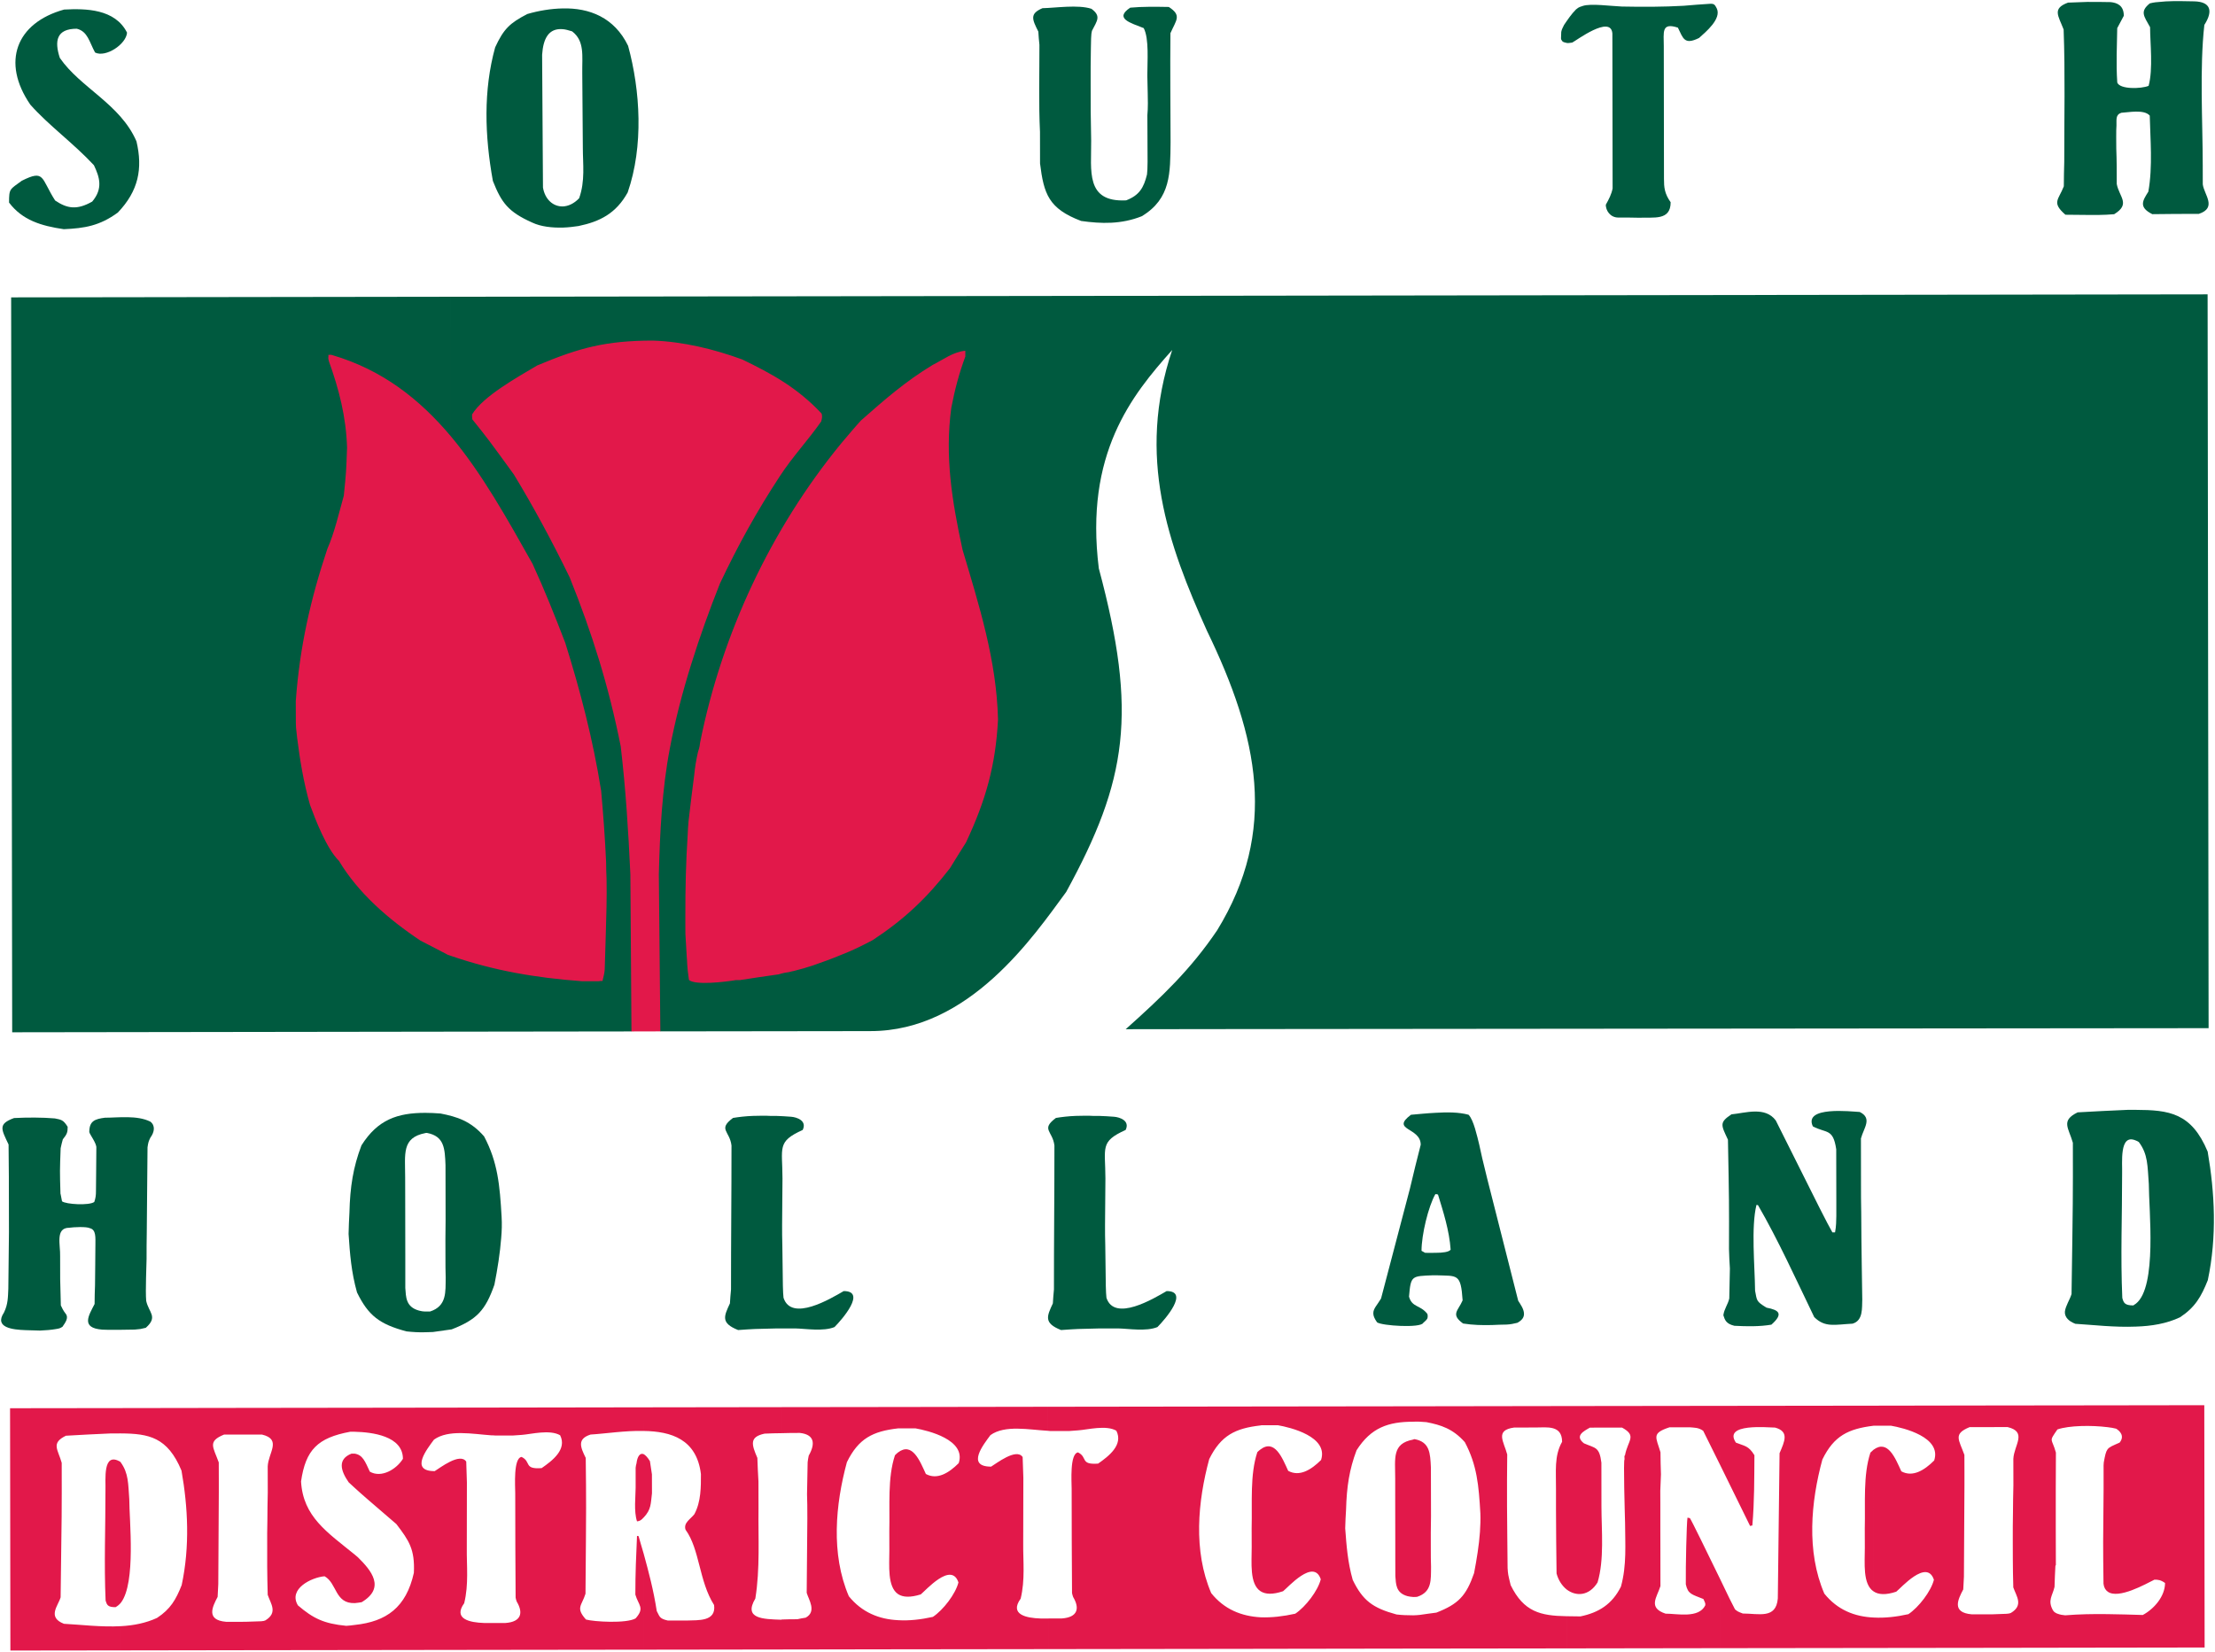 <?xml version="1.0" encoding="UTF-8" standalone="no"?>
<!-- Created with Inkscape (http://www.inkscape.org/) -->

<svg
   xmlns:dc="http://purl.org/dc/elements/1.1/"
   xmlns:cc="http://creativecommons.org/ns#"
   xmlns:rdf="http://www.w3.org/1999/02/22-rdf-syntax-ns#"
   xmlns:svg="http://www.w3.org/2000/svg"
   xmlns="http://www.w3.org/2000/svg"
   xmlns:sodipodi="http://sodipodi.sourceforge.net/DTD/sodipodi-0.dtd"
   xmlns:inkscape="http://www.inkscape.org/namespaces/inkscape"
   id="svg2985"
   version="1.1"
   inkscape:version="0.48.5 r10040"
   width="1000"
   height="745.836"
   xml:space="preserve"
   sodipodi:docname="A.svg"><defs
     id="defs2989"><clipPath
       clipPathUnits="userSpaceOnUse"
       id="clipPath4191"><path
         d="m 330.105,21.909 242.493,0 0,27.131 -242.493,0 0,-27.131 z"
         id="path4193"
         inkscape:connector-curvature="0" /></clipPath><clipPath
       clipPathUnits="userSpaceOnUse"
       id="clipPath14031"><path
         inkscape:connector-curvature="0"
         d="m 57.888,86.467 127.371,0 0,-30.112 -127.371,0 0,30.112 z"
         clip-rule="evenodd"
         id="path14033" /></clipPath><clipPath
       clipPathUnits="userSpaceOnUse"
       id="clipPath14037"><path
         inkscape:connector-curvature="0"
         d="m 32.232,639.504 436.536,0 0,-612.284 -436.536,0 0,612.284 z"
         id="path14039" /></clipPath><clipPath
       clipPathUnits="userSpaceOnUse"
       id="clipPath14043"><path
         inkscape:connector-curvature="0"
         d="m 0,667.26 501.72,0 L 501.72,0 0,0 0,667.26 z"
         id="path14045" /></clipPath><clipPath
       clipPathUnits="userSpaceOnUse"
       id="clipPath14919"><path
         inkscape:connector-curvature="0"
         d="m 146.054,551.01 106.148,0 0,18.475 -106.148,0 0,-18.475 z"
         id="path14921" /></clipPath><clipPath
       clipPathUnits="userSpaceOnUse"
       id="clipPath14883"><path
         inkscape:connector-curvature="0"
         d="m 97.869,534.756 182.761,0 0,55.77 -182.761,0 0,-55.77 z"
         id="path14885" /></clipPath><clipPath
       clipPathUnits="userSpaceOnUse"
       id="clipPath14867"><path
         inkscape:connector-curvature="0"
         d="m 146.054,551.01 106.148,0 0,18.475 -106.148,0 0,-18.475 z"
         id="path14869" /></clipPath><clipPath
       clipPathUnits="userSpaceOnUse"
       id="clipPath16294"><path
         inkscape:connector-curvature="0"
         d="m 19.843,28.346 150.803,0 0,51.507 -150.803,0 0,-51.507 z"
         id="path16296" /></clipPath><clipPath
       clipPathUnits="userSpaceOnUse"
       id="clipPath16354"><path
         inkscape:connector-curvature="0"
         d="m 36.771,50.306 -9.385,0 0,-7.16 c 0,0 0.161,-10.154 9.385,-14.361 9.224,4.207 9.385,14.366 9.385,14.366 l 0,7.16 -9.385,-0.005 z"
         id="path16356" /></clipPath><clipPath
       clipPathUnits="userSpaceOnUse"
       id="clipPath16382"><path
         inkscape:connector-curvature="0"
         d="m 31.61,55.907 c -0.554,-0.554 -1.637,-1.033 -3.149,-0.554 -1.511,0.478 -1.914,0.428 -2.217,0.05 -0.302,-0.378 -0.251,-0.201 -0.05,-0.755 0.202,-0.555 -0.056,-0.89 1.033,-1.21 0.428,-0.126 0.542,-0.172 0.781,-0.252 0.604,-0.201 0.554,-0.428 0.126,-0.554 C 27.706,52.506 27,52.38 26.32,52.758 c -0.68,0.378 -0.579,0.454 -1.26,0.504 -0.68,0.05 -0.755,0.025 -0.755,0.353 0,0.327 0.277,-1.31 0.302,-1.612 0.025,-0.303 0.529,-0.807 1.209,-0.882 0.227,-0.025 0.378,-0.076 0.504,-0.076 0.126,0 0.504,-0.201 -0.126,-0.378 -0.63,-0.176 -1.083,0.151 -1.511,0.202 -0.429,0.05 -0.983,0 -1.336,-0.378 -0.352,-0.378 -0.554,-0.504 -0.806,-0.504 -0.252,0 0.479,-0.378 0.932,-0.756 0.454,-0.377 1.159,-0.403 1.587,-0.201 0.429,0.201 0.529,-0.101 0.328,-0.227 -0.202,-0.126 -1.193,-0.638 -1.319,-1.016 -0.125,-0.378 -0.209,-0.756 0.244,-1.259 0.304,-0.338 1.047,0.192 1.352,0.218 0.605,0.05 0.294,-0.025 0.898,-0.151 0.305,-0.064 0.059,0.025 -0.117,-0.429 -0.176,-0.453 -0.37,-0.604 -0.571,-0.78 -0.202,-0.177 0.042,-0.639 0.294,-0.815 0.252,-0.176 0.68,-0.327 0.68,-0.756 0,-0.428 0.252,0.303 0.327,0.63 0.076,0.328 0.349,0.657 -0.05,1.688 -0.147,0.38 -0.05,0.705 -0.025,0.882 0.025,0.176 0.126,0.352 0.327,-0.101 0.202,-0.454 1.184,-1.738 1.436,-1.537 0.252,0.202 -0.05,1.486 0.454,1.764 0.504,0.277 -0.202,0.579 0.554,0.831 0.756,0.252 0.831,0.126 0.453,1.007 -0.377,0.882 -0.465,1.897 -0.377,2.142 0.125,0.352 0.377,0.554 0.377,0 0,-0.632 0.076,-0.706 0.605,-0.731 0.529,-0.025 0.831,0.303 1.159,0.554 0.327,0.252 0.05,2.822 0.05,2.822 0,0 0.025,2.695 -0.529,2.141"
         id="path16384" /></clipPath><clipPath
       clipPathUnits="userSpaceOnUse"
       id="clipPath16434"><path
         inkscape:connector-curvature="0"
         d="m 25.829,55.337 c 0,0 -0.042,0.134 -0.462,-0.017 -0.42,-0.151 -0.596,-0.252 -0.697,-0.235 -0.101,0.017 -0.382,0.268 -0.252,0.604 0.042,0.11 0.243,0.059 0.361,0.093 0.118,0.033 0.328,0.101 0.412,0.185 0.084,0.084 0.092,0.193 -0.202,0.21 -0.294,0.016 -0.42,-0.051 -0.403,0.184 0.017,0.236 0.05,0.311 0.185,0.252 0.134,-0.058 0.47,-0.235 0.781,-0.201 0.311,0.033 0.487,0.101 0.487,0.101 0,0 0.286,0.078 -0.084,0.226 -0.21,0.084 -0.313,0.225 -0.319,0.395 -0.006,0.144 0.201,0.235 0.521,0.067 0.319,-0.168 0.743,-0.546 1.537,-0.63 0.319,-0.033 0.537,-0.033 0.613,0.026 0.076,0.058 0.395,0.218 -0.109,0.411 -0.504,0.193 -1.117,0.655 -1.134,0.823 -0.017,0.168 0.008,0.328 0.235,0.487 0.227,0.16 0.437,0.269 0.647,0.059 0.21,-0.21 0.336,-0.42 0.336,-0.42 0,0 0.042,0.372 -0.395,0.773 -0.101,0.093 -0.496,0.185 -0.722,0.42 -0.211,0.218 -0.227,0.218 -0.227,0.218 0,0 0.025,-0.142 -0.017,-0.252 -0.042,-0.109 -0.059,-0.243 -0.168,-0.394 -0.099,-0.138 -0.109,-0.63 0.017,-0.823 0.126,-0.194 0.302,-0.412 0.731,-0.782 0.094,-0.081 0.403,-0.159 0.613,-0.226 0.21,-0.068 0.143,-0.236 -0.403,-0.152 -0.546,0.084 -1.085,0.185 -1.487,0.731 -0.118,0.16 -0.345,0.941 -0.378,1.084 -0.029,0.123 -0.286,0.378 -0.319,0.42 -0.034,0.042 -0.941,0.21 -0.983,0.21 -0.042,0 -0.202,-0.193 0.008,-0.849 0.21,-0.655 0.202,-0.655 0.244,-0.739 0.042,-0.084 0.537,-0.697 0.815,-0.84 0.277,-0.143 0.168,-0.235 -0.084,-0.126 -0.252,0.109 -0.654,0.201 -0.973,0.411 -0.319,0.21 -0.707,0.328 -0.934,0.429 -0.227,0.101 -0.815,0.563 -1.176,0.168 -0.361,-0.395 -0.462,-0.663 -0.126,-1.067 0.336,-0.403 0.952,-0.511 1.5,-0.503 0.013,0 0.23,0.073 0.23,0.073 0.303,0.016 0.636,-0.057 0.79,-0.057 0.185,0 0.344,-0.059 0.05,-0.143 -0.294,-0.084 -0.714,-0.117 -1.117,-0.176 -0.403,-0.059 -1.176,-0.008 -1.386,-0.538 -0.21,-0.529 -0.462,-0.856 -0.504,-0.932 -0.042,-0.075 -0.008,-0.042 -0.008,-0.042 0,0 0.277,0.051 0.512,0.051 0.235,0 0.596,-0.118 0.958,-0.051 0.361,0.067 0.571,0.151 1.117,0.63 0.168,0.147 0.739,0.277 0.89,0.303 0.151,0.025 0.378,0.041 0.479,0.151"
         id="path16436" /></clipPath><clipPath
       clipPathUnits="userSpaceOnUse"
       id="clipPath16452"><path
         inkscape:connector-curvature="0"
         d="m 26.849,64.951 c 0,0 -0.252,-1.685 -0.126,-2.595 0.076,-0.549 -0.403,-1.033 -0.705,-1.159 -0.303,-0.126 -0.832,-0.277 -1.109,-0.353 -0.277,-0.075 -0.252,-0.252 0.051,-0.252 0.302,0 0.604,0.101 1.058,-0.453 0.407,-0.498 0.277,-0.479 0.529,-0.63 0.426,-0.255 0.101,-0.151 0.101,-0.151 0,0 -0.504,-0.176 -0.807,-0.353 -0.302,-0.176 -0.856,-0.05 -1.461,0.202 -0.604,0.252 -0.907,0.025 -1.108,-0.05 -0.202,-0.076 -0.328,-0.277 0.176,-0.202 0.504,0.076 0.907,-0.201 1.083,-0.882 0.177,-0.68 0,-0.226 0.177,-0.428 0.176,-0.201 -0.025,0.05 -0.303,-0.075 -0.277,-0.126 -0.831,-0.126 -1.335,0.125 -0.503,0.252 -1.007,-0.377 -0.881,-0.755 0.126,-0.378 0.252,-0.63 0.755,-0.756 0.504,-0.126 0.63,-0.126 0.882,-0.126 0.252,0 -0.579,-0.252 -1.461,0.126 -0.882,0.378 -0.604,1.562 -0.68,2.141 -0.076,0.58 -0.076,1.31 -0.932,2.394 -0.615,0.777 -0.302,1.385 -0.252,1.763 0.05,0.378 0.176,0.579 0.05,0.882 -0.126,0.302 -0.05,-0.051 0.504,-0.378 0.554,-0.328 0.957,-0.529 1.008,-1.084 0.05,-0.554 -0.051,-0.277 -0.051,-0.503 0,-0.227 0.051,-0.429 0.303,-0.051 0.252,0.378 0.302,0.857 0.252,1.713 -0.051,0.857 0.503,1.058 0.755,1.31 0.252,0.252 0.454,0.353 0.504,0.58 0.051,0.226 -0.05,0.05 0.202,-0.58 0.252,-0.629 0.403,-0.68 0.352,-1.133 -0.05,-0.454 -0.126,-0.529 -0.176,-0.706 -0.05,-0.176 -0.025,-0.327 0.428,0.126 0.454,0.454 1.361,0.832 1.663,1.209 0.302,0.378 0.554,0.882 0.554,1.084"
         id="path16454" /></clipPath><clipPath
       clipPathUnits="userSpaceOnUse"
       id="clipPath16744"><path
         inkscape:connector-curvature="0"
         d="m 32.465,52.212 0.756,0.319 -0.386,-3.763 -0.572,0.303 -0.134,0.016 0.05,0.353 0.219,-0.084 0.117,0.79 c 0,0 -0.116,0.212 -0.285,0.201 -0.034,-0.002 0.235,1.865 0.235,1.865"
         id="path16746" /></clipPath><clipPath
       clipPathUnits="userSpaceOnUse"
       id="clipPath16804"><path
         inkscape:connector-curvature="0"
         d="m 32.076,60.314 c 0.079,-0.183 -0.1,-0.512 -0.184,-0.672 -0.084,-0.159 0.016,-0.478 0.218,-0.588 0.202,-0.109 0.286,-0.151 0.311,-0.218 0.025,-0.067 0.534,-0.259 0.689,-0.017 0.079,0.124 0.097,0.215 0.226,0.076 0.148,-0.159 0.479,-0.084 0.689,0.075 0.21,0.16 0.067,0.084 0.067,0.084 0,0 0.168,-0.235 0.412,-0.159 0.244,0.075 0.37,0.185 0.378,0.243 0.008,0.059 -0.008,-0.067 0.319,-0.126 0.328,-0.058 0.479,0.017 0.605,0.168 0.05,0.06 0.017,-0.042 0.235,-0.075 0.219,-0.034 0.555,0.008 0.647,0.101 0.092,0.092 0.084,0.058 0.084,0.058 0,0 0.151,-0.142 0.479,-0.159 0.327,-0.017 0.386,0 0.453,0.025 0.068,0.025 0.16,0.076 0.16,0.076 0,0 0.109,-0.076 0.21,-0.076 0.101,0 0.168,0.042 0.302,-0.034 0.135,-0.075 0.261,-0.058 0.328,-0.008 0.067,0.05 0.076,0.109 0.076,0.109 0,0 0.117,-0.067 0.26,-0.101 0.143,-0.033 0.386,-0.033 0.454,0.026 0.067,0.058 0.142,0.117 0.142,0.117 0,0 0.194,-0.201 0.404,-0.193 0.21,0.008 0.319,0.092 0.319,0.092 0,0 0.033,-0.05 0.159,-0.1 0.126,-0.051 0.328,-0.177 0.53,-0.026 0.084,0.064 -0.009,0.034 0.109,-0.025 0.117,-0.059 0.428,-0.138 0.663,0.067 0.035,0.03 0.118,-0.126 0.311,-0.084 0.194,0.042 0.672,0.362 0.437,1.059 -0.124,0.368 -0.42,0.689 -0.806,0.697 -0.387,0.008 -0.429,-0.076 -0.63,0 -0.202,0.076 -0.286,0.126 -0.538,0.05 -0.252,-0.075 -0.269,-0.092 -0.269,-0.092 0,0 -0.075,0.067 -0.353,0.126 -0.277,0.059 -0.268,0.008 -0.294,-0.008 -0.025,-0.017 -0.184,0.117 -0.361,0.1 -0.176,-0.017 -0.252,-0.067 -0.311,-0.109 -0.058,-0.042 -0.142,0.05 -0.361,0.109 -0.218,0.059 -0.537,0.126 -0.697,0.076 -0.16,-0.051 0.034,-0.017 -0.302,0.008 -0.336,0.025 -0.462,0.059 -0.614,-0.017 -0.151,-0.075 -0.277,-0.05 -0.394,-0.05 -0.118,0 -0.185,0.05 -0.412,0 -0.227,-0.05 -0.244,-0.067 -0.42,-0.025 -0.176,0.042 -0.379,0.027 -0.512,-0.084 -0.051,-0.042 -0.11,-0.017 -0.202,-0.025 -0.092,-0.009 -0.067,-0.026 -0.37,0 -0.302,0.025 -0.109,0.025 -0.294,0.033 -0.184,0.009 -0.21,0.059 -0.361,-0.059 -0.151,-0.117 -0.218,-0.151 -0.311,-0.109 -0.092,0.042 -0.21,0.185 -0.369,0.068 -0.16,-0.118 -0.227,-0.185 -0.252,-0.269 -0.025,-0.084 0.092,-0.101 -0.126,-0.026 -0.219,0.076 -0.395,0.034 -0.622,-0.117 -0.227,-0.151 -0.336,0.067 -0.311,0.008"
         id="path16806" /></clipPath><clipPath
       clipPathUnits="userSpaceOnUse"
       id="clipPath16844"><path
         inkscape:connector-curvature="0"
         d="m 30.903,74.237 c 0.05,0.038 0.289,0.382 0.991,0.466 0.017,0.002 0.495,0.574 1.199,0.487 0.401,-0.05 0.848,-0.496 0.924,-0.63 0.075,-0.135 0.017,-0.756 -0.017,-0.974 -0.034,-0.219 -0.151,-0.63 -0.151,-0.63 0,0 -0.311,-1.37 -0.311,-1.504 0,-0.134 0.109,-0.227 0.378,-0.974 0.04,-0.11 0.655,-0.303 0.714,-0.336 0.059,-0.034 0.302,0.891 0.21,1.394 -0.101,0.554 -0.273,0.929 -0.344,1.1 -0.084,0.202 -0.278,0.504 0.126,1.101 0.403,0.596 1.159,1.403 1.402,1.646 0.244,0.244 1.903,1.595 2.31,1.89 0.488,0.353 1.25,0.807 2.26,1.52 0.224,0.158 0.346,0.234 0.462,0.294 0.64,0.333 0.731,0.303 0.731,0.278 0,-0.026 -0.025,-0.345 -0.244,-0.672 -0.218,-0.328 -0.319,-0.454 -0.319,-0.454 0,0 0.319,0.118 0.37,0.05 0.05,-0.067 -0.034,-0.285 -0.168,-0.487 -0.135,-0.201 -0.588,-0.663 -0.588,-0.68 0,-0.017 0.159,0 0.193,-0.059 0.033,-0.059 -0.296,-0.78 -0.555,-1.042 -0.008,-0.008 1.437,0.672 3.125,1.134 0.524,0.144 2.596,0.53 3.058,0.454 0.217,-0.036 -0.067,-0.412 -0.168,-0.529 -0.101,-0.118 -0.437,-0.378 -0.748,-0.521 0,0 0.162,-0.037 0.177,-0.126 0.008,-0.05 -0.143,-0.344 -0.37,-0.512 -0.309,-0.229 -0.806,-0.429 -0.874,-0.462 -0.067,-0.034 0.379,0.05 0.286,-0.126 -0.092,-0.177 -0.47,-0.723 -1.361,-1.117 -0.357,-0.159 -0.604,-0.244 -0.604,-0.244 0,0 0.378,-0.017 0.344,-0.16 -0.034,-0.142 -0.244,-0.478 -1.218,-0.89 -0.496,-0.209 -1.025,-0.302 -1.025,-0.302 0,0 0.311,-0.059 0.353,-0.202 0.042,-0.143 -0.143,-0.243 -0.219,-0.294 -0.075,-0.05 -0.562,-0.269 -0.562,-0.269 0,0 0.399,-0.021 0.512,-0.134 0.101,-0.101 -0.025,-0.361 -0.118,-0.462 -0.092,-0.101 -0.26,-0.193 -0.352,-0.227 -0.093,-0.033 0.479,-0.008 0.47,-0.243 -0.01,-0.29 -0.274,-0.548 -0.68,-0.647 -0.044,-0.011 0.445,-0.084 0.386,-0.311 -0.059,-0.227 -0.319,-0.395 -0.554,-0.454 -0.236,-0.058 -0.412,-0.067 -0.412,-0.067 0,0 0.343,-0.108 0.311,-0.302 -0.025,-0.151 -0.092,-0.175 -0.244,-0.252 -0.038,-0.02 0.168,0.126 0.588,-0.084 0.168,-0.084 0.471,-0.059 0.924,0.201 0.454,0.261 1.571,1.134 2.05,1.353 0.479,0.218 1.252,0.42 1.252,0.42 0,0 -0.043,-0.37 -0.177,-0.513 -0.134,-0.142 -0.143,-0.117 -0.143,-0.117 0,0 0.471,0.008 0.555,-0.101 0.084,-0.109 -0.051,-0.386 -0.311,-0.588 -0.261,-0.202 -0.202,-0.126 -0.202,-0.126 0,0 0.546,-0.025 0.588,-0.218 0.042,-0.194 -0.378,-0.479 -0.554,-0.571 -0.177,-0.093 -0.093,-0.042 -0.093,-0.042 0,0 0.429,-0.009 0.605,-0.16 0.06,-0.052 -0.05,-0.009 -0.151,-0.21 -0.101,-0.202 -0.059,-0.176 -0.134,-0.244 -0.076,-0.067 -0.168,-0.159 -0.32,-0.193 -0.151,-0.033 -0.109,-0.025 -0.109,-0.025 0,0 0.286,-0.143 0.328,-0.218 0.042,-0.076 -0.009,-0.017 -0.109,-0.143 -0.101,-0.126 -0.185,-0.21 -0.269,-0.227 -0.084,-0.017 -0.218,0.017 -0.218,0.017 0,0 0,-0.093 0.067,-0.118 0.067,-0.025 0.075,-0.059 0.126,-0.059 0.05,0 -0.059,-0.151 -0.151,-0.226 -0.093,-0.076 -0.168,-0.177 -0.236,-0.177 -0.067,0 -0.529,0.067 -1.613,-0.243 -0.711,-0.204 -0.865,-0.135 -1.083,-0.143 -0.219,-0.009 -0.706,-0.034 -1.117,-0.244 -0.412,-0.21 -0.891,-0.353 -1.134,-0.403 -0.198,-0.041 -0.504,-0.05 -0.504,-0.05 0,0 0.142,-0.345 0.26,-0.53 0.118,-0.184 0.235,-0.344 0.21,-0.587 -0.025,-0.244 -0.134,-2.252 -0.109,-2.453 0.025,-0.202 0,-0.319 0.017,-0.353 0.016,-0.034 -0.009,-0.281 0.21,-0.365 0.184,-0.071 0.457,-0.013 0.475,-0.117 0.009,-0.052 -0.081,0.021 -0.258,-0.015 -0.168,-0.033 -0.161,-0.103 -0.261,-0.101 -0.122,0.003 -0.04,-0.002 -0.15,0.056 -0.109,0.059 -0.075,0.03 -0.193,0.063 -0.117,0.034 -0.291,0.062 -0.325,0.028 -0.033,-0.033 -0.044,0.006 -0.095,-0.036 -0.05,-0.042 -0.101,-0.067 -0.226,-0.16 -0.127,-0.092 -0.076,-0.067 -0.152,-0.059 0,0 -0.101,-0.061 -0.101,-0.184 0,-0.068 -0.092,0.105 -0.092,0.189 0,0.084 0.021,0.092 0.021,0.092 0,0 -0.038,0.009 -0.013,0.067 0.026,0.059 0.026,0.055 0.143,0.13 0.118,0.076 0.361,0.126 0.412,0.135 0.034,0.006 -0.264,-0.043 -0.361,-0.076 -0.15,-0.05 -0.261,-0.084 -0.42,-0.117 -0.16,-0.034 -0.244,-0.051 -0.328,-0.093 -0.084,-0.042 -0.118,-0.134 -0.235,-0.05 -0.059,0.042 -0.009,0.084 -0.009,0.084 0,0 0.026,0.033 -0.042,0.033 -0.067,0 -0.155,-0.016 -0.18,-0.075 -0.025,-0.059 0.026,0.169 0.109,0.227 0.113,0.079 0.132,0.048 0.132,0.048 0,0 -0.01,0.067 0.095,0.073 0.105,0.007 0.153,-0.05 0.248,-0.025 0.094,0.025 0.439,0.137 0.586,0.151 0.146,0.015 0.258,0.021 0.359,0.034 0.126,0.017 0.133,-0.002 0.147,0.038 0.008,0.025 0.067,0.437 0.067,0.495 0,0.337 0.042,0.135 0.017,0.958 -0.026,0.823 0.042,0.915 -0.168,1.47 -0.21,0.554 -0.496,0.932 -0.496,0.932 0,0 -0.697,-0.126 -1.193,-0.042 -0.495,0.084 -0.789,0.151 -0.789,0.151 0,0 -0.076,-0.243 0.016,-0.638 0.093,-0.395 0.093,-0.378 0.126,-0.521 0.034,-0.142 0.009,-0.395 -0.117,-0.781 -0.126,-0.386 -0.235,-0.773 -0.319,-1.058 -0.084,-0.286 -0.286,-0.882 -0.286,-0.966 0,-0.084 -0.102,-0.298 0.092,-0.479 0.057,-0.053 0.042,-0.126 -0.058,-0.084 -0.101,0.042 -0.252,0.092 -0.437,0.059 -0.185,-0.034 -0.361,-0.042 -0.429,-0.093 -0.067,-0.05 -0.142,-0.142 -0.201,-0.176 -0.059,-0.033 -0.185,-0.057 -0.202,0.025 -0.008,0.042 -0.028,0.028 -0.067,-0.036 -0.039,-0.065 -0.218,-0.165 -0.204,-0.291 0.014,-0.126 -0.149,0.213 -0.059,0.33 0.089,0.118 0.12,0.14 0.12,0.14 0,0 -0.178,-0.193 -0.207,-0.176 -0.064,0.036 -0.056,0.028 -0.056,0.028 0,0 -0.112,0.003 -0.188,-0.135 -0.075,-0.137 -0.075,-0.145 -0.086,-0.19 -0.012,-0.045 -0.143,0.235 -0.084,0.344 0.058,0.109 0.07,0.104 0.109,0.157 0.004,0.005 -0.039,-0.014 -0.048,0.039 -0.008,0.053 -0.011,0.104 0.087,0.14 0.098,0.037 0.417,0.098 0.549,0.146 0.131,0.047 0.224,0.059 0.392,0.061 0.168,0.003 0.274,-0.014 0.383,0.037 0.11,0.05 0.241,0.456 0.392,0.994 0.152,0.537 0.37,1.52 0.286,1.999 -0.084,0.479 -0.218,1.377 -0.252,1.47 -0.034,0.092 -0.067,0.075 -0.067,0.075 0,0 -0.294,0.219 -0.597,0.278 -0.302,0.058 -0.865,0.361 -1.05,0.512 -0.184,0.151 -0.79,0.452 -1.15,1.512 -0.051,0.15 -0.236,0.168 -0.387,0.596 -0.151,0.429 -0.361,1.05 -0.101,1.815 0.158,0.463 0.63,2.209 0.698,2.595 0.067,0.386 0.075,0.596 -0.059,0.756 -0.135,0.16 -0.412,0.285 -0.706,0.328 -0.294,0.041 -0.736,0.067 -0.686,0.105"
         id="path16846" /></clipPath><clipPath
       clipPathUnits="userSpaceOnUse"
       id="clipPath17234"><path
         inkscape:connector-curvature="0"
         d="m 46.686,46.744 c 0,0 0.143,-0.084 0.58,0.025 0.437,0.109 0.722,0.042 0.949,-0.118 0.227,-0.159 0.613,-0.294 0.891,-0.084 0.277,0.21 0.571,0.496 0.546,1.084 -0.019,0.445 0.21,-0.521 0.067,-0.974 -0.143,-0.454 -0.429,-1.672 -0.521,-2.201 -0.092,-0.529 -0.244,-1.411 -0.143,-2.217 0.07,-0.561 0.16,-1.092 0.059,-1.538 -0.101,-0.445 -0.613,-1.251 -0.781,-1.528 -0.168,-0.278 -0.185,-0.37 -0.185,-0.37 0,0 -0.008,0.084 -0.176,0.412 -0.168,0.327 -0.454,0.645 -0.454,0.89 0,0.411 0.118,0.706 0.252,0.966 0.134,0.26 0.143,0.243 0.151,0.361 0.009,0.118 -0.126,0.118 -0.294,-0.067 -0.168,-0.185 -0.605,-0.563 -1.117,-0.479 -0.512,0.084 -0.571,0.143 -0.832,0.235 -0.26,0.093 -0.319,0.177 -0.495,0.068 -0.177,-0.11 -0.118,-0.051 -0.118,-0.051 0,0 0.244,0.235 0.445,0.538 0.202,0.302 0.366,0.891 0.807,1.016 0.68,0.193 0.634,0.105 1.05,0.227 0.084,0.024 0.092,0.075 0.126,0.109 0.084,0.084 -0.101,0.059 -0.395,0.042 -0.294,-0.017 -0.512,0 -0.899,0.344 -0.386,0.345 -0.445,0.538 -0.63,0.698 -0.185,0.159 -0.235,0.193 -0.302,0.193 -0.067,0 0.075,0 0.495,0.26 0.42,0.261 0.714,0.622 1.227,0.504 0.512,-0.117 0.924,-0.218 1.134,-0.067 0.21,0.151 -0.034,0.252 -0.277,0.244 -0.256,-0.009 -0.798,0.361 -0.84,0.73 -0.042,0.37 -0.219,0.697 -0.32,0.748"
         id="path17236" /></clipPath><clipPath
       clipPathUnits="userSpaceOnUse"
       id="clipPath17244"><path
         inkscape:connector-curvature="0"
         d="m 46.686,46.744 c 0,0 0.143,-0.084 0.58,0.025 0.437,0.109 0.722,0.042 0.949,-0.118 0.227,-0.159 0.613,-0.294 0.891,-0.084 0.277,0.21 0.571,0.496 0.546,1.084 -0.019,0.445 0.21,-0.521 0.067,-0.974 -0.143,-0.454 -0.429,-1.672 -0.521,-2.201 -0.092,-0.529 -0.244,-1.411 -0.143,-2.217 0.07,-0.561 0.16,-1.092 0.059,-1.538 -0.101,-0.445 -0.613,-1.251 -0.781,-1.528 -0.168,-0.278 -0.185,-0.37 -0.185,-0.37 0,0 -0.008,0.084 -0.176,0.412 -0.168,0.327 -0.454,0.645 -0.454,0.89 0,0.411 0.118,0.706 0.252,0.966 0.134,0.26 0.143,0.243 0.151,0.361 0.009,0.118 -0.126,0.118 -0.294,-0.067 -0.168,-0.185 -0.605,-0.563 -1.117,-0.479 -0.512,0.084 -0.571,0.143 -0.832,0.235 -0.26,0.093 -0.319,0.177 -0.495,0.068 -0.177,-0.11 -0.118,-0.051 -0.118,-0.051 0,0 0.244,0.235 0.445,0.538 0.202,0.302 0.366,0.891 0.807,1.016 0.68,0.193 0.634,0.105 1.05,0.227 0.084,0.024 0.092,0.075 0.126,0.109 0.084,0.084 -0.101,0.059 -0.395,0.042 -0.294,-0.017 -0.512,0 -0.899,0.344 -0.386,0.345 -0.445,0.538 -0.63,0.698 -0.185,0.159 -0.235,0.193 -0.302,0.193 -0.067,0 0.075,0 0.495,0.26 0.42,0.261 0.714,0.622 1.227,0.504 0.512,-0.117 0.924,-0.218 1.134,-0.067 0.21,0.151 -0.034,0.252 -0.277,0.244 -0.256,-0.009 -0.798,0.361 -0.84,0.73 -0.042,0.37 -0.219,0.697 -0.32,0.748"
         id="path17246" /></clipPath><clipPath
       clipPathUnits="userSpaceOnUse"
       id="clipPath17252"><path
         inkscape:connector-curvature="0"
         d="m 46.686,46.744 c 0,0 0.143,-0.084 0.58,0.025 0.437,0.109 0.722,0.042 0.949,-0.118 0.227,-0.159 0.613,-0.294 0.891,-0.084 0.277,0.21 0.571,0.496 0.546,1.084 -0.019,0.445 0.21,-0.521 0.067,-0.974 -0.143,-0.454 -0.429,-1.672 -0.521,-2.201 -0.092,-0.529 -0.244,-1.411 -0.143,-2.217 0.07,-0.561 0.16,-1.092 0.059,-1.538 -0.101,-0.445 -0.613,-1.251 -0.781,-1.528 -0.168,-0.278 -0.185,-0.37 -0.185,-0.37 0,0 -0.008,0.084 -0.176,0.412 -0.168,0.327 -0.454,0.645 -0.454,0.89 0,0.411 0.118,0.706 0.252,0.966 0.134,0.26 0.143,0.243 0.151,0.361 0.009,0.118 -0.126,0.118 -0.294,-0.067 -0.168,-0.185 -0.605,-0.563 -1.117,-0.479 -0.512,0.084 -0.571,0.143 -0.832,0.235 -0.26,0.093 -0.319,0.177 -0.495,0.068 -0.177,-0.11 -0.118,-0.051 -0.118,-0.051 0,0 0.244,0.235 0.445,0.538 0.202,0.302 0.366,0.891 0.807,1.016 0.68,0.193 0.634,0.105 1.05,0.227 0.084,0.024 0.092,0.075 0.126,0.109 0.084,0.084 -0.101,0.059 -0.395,0.042 -0.294,-0.017 -0.512,0 -0.899,0.344 -0.386,0.345 -0.445,0.538 -0.63,0.698 -0.185,0.159 -0.235,0.193 -0.302,0.193 -0.067,0 0.075,0 0.495,0.26 0.42,0.261 0.714,0.622 1.227,0.504 0.512,-0.117 0.924,-0.218 1.134,-0.067 0.21,0.151 -0.034,0.252 -0.277,0.244 -0.256,-0.009 -0.798,0.361 -0.84,0.73 -0.042,0.37 -0.219,0.697 -0.32,0.748"
         id="path17254" /></clipPath><clipPath
       clipPathUnits="userSpaceOnUse"
       id="clipPath29867"><path
         inkscape:connector-curvature="0"
         d="m 0,0 419.528,0 0,595.276 L 0,595.276 0,0 z"
         id="path29869" /></clipPath><clipPath
       clipPathUnits="userSpaceOnUse"
       id="clipPath29849"><path
         inkscape:connector-curvature="0"
         d="m 0,0 419.528,0 0,595.276 L 0,595.276 0,0 z"
         id="path29851" /></clipPath><clipPath
       clipPathUnits="userSpaceOnUse"
       id="clipPath29829"><path
         inkscape:connector-curvature="0"
         d="m 0,0 419.528,0 0,595.276 L 0,595.276 0,0 z"
         id="path29831" /></clipPath><clipPath
       clipPathUnits="userSpaceOnUse"
       id="clipPath29801"><path
         inkscape:connector-curvature="0"
         d="m 0,0 419.528,0 0,595.276 L 0,595.276 0,0 z"
         id="path29803" /></clipPath><clipPath
       clipPathUnits="userSpaceOnUse"
       id="clipPath30585"><path
         inkscape:connector-curvature="0"
         d="m 251.505,393.954 64.558,0 0,45.195 -64.558,0 0,-45.195 z"
         id="path30587" /></clipPath><clipPath
       clipPathUnits="userSpaceOnUse"
       id="clipPath32057"><path
         inkscape:connector-curvature="0"
         d="m 35,47.048 266.89,0 0,373.189 -266.89,0 0,-373.189 z"
         id="path32059" /></clipPath><clipPath
       clipPathUnits="userSpaceOnUse"
       id="clipPath32045"><path
         inkscape:connector-curvature="0"
         d="m 205.011,68.498 73.588,0 0,20.387 -73.588,0 0,-20.387 z"
         id="path32047" /></clipPath><clipPath
       clipPathUnits="userSpaceOnUse"
       id="clipPath31829"><path
         inkscape:connector-curvature="0"
         d="m 35,47.048 266.89,0 0,373.189 -266.89,0 0,-373.189 z"
         id="path31831" /></clipPath></defs><sodipodi:namedview
     pagecolor="#ffffff"
     bordercolor="#666666"
     borderopacity="1"
     objecttolerance="10"
     gridtolerance="10"
     guidetolerance="10"
     inkscape:pageopacity="0"
     inkscape:pageshadow="2"
     inkscape:window-width="1052"
     inkscape:window-height="1027"
     id="namedview2987"
     showgrid="false"
     fit-margin-left="0.5"
     fit-margin-bottom="0.5"
     fit-margin-top="0.5"
     fit-margin-right="0.5"
     inkscape:zoom="0.35355339"
     inkscape:cx="573.7121"
     inkscape:cy="-18.614338"
     inkscape:window-x="857"
     inkscape:window-y="-10"
     inkscape:window-maximized="0"
     inkscape:current-layer="g2993"><inkscape:grid
       type="xygrid"
       id="grid37553"
       empspacing="5"
       visible="true"
       enabled="true"
       snapvisiblegridlinesonly="true"
       originx="-400.197px"
       originy="-87.077px" /></sodipodi:namedview><g
     id="g2993"
     inkscape:groupmode="layer"
     inkscape:label="192"
     transform="matrix(1.25,0,0,-1.25,-1827.53,1731.178)"><path
       style="fill:#e2184a;fill-opacity:1;fill-rule:evenodd;stroke:none"
       d="m 1690.087,1012.321 -11.671,9.022 -125.145,5.743 -30.228,167.465 30.228,69.525 151.746,6.046 128.168,-3.023 10.278,-169.279 -53.202,-61.061 -79.198,-16.323 -10.538,-8.088 z"
       id="path37555"
       inkscape:connector-curvature="0"
       sodipodi:nodetypes="cccccccccccc" /><g
       id="g37364"
       transform="matrix(17.1,0,0,17.1,1726.509,945.548)"
       style="fill:#005a3f;fill-opacity:1"><path
         inkscape:connector-curvature="0"
         d="m 0,0 c -0.005,0.135 -0.005,0.266 -0.005,0.396 0.004,0 0.11,-0.033 0.014,0 C 0.004,0.255 0,0.128 0,0"
         style="fill:#005a3f;fill-opacity:1;fill-rule:nonzero;stroke:none"
         id="path37366" /></g><g
       id="g37368"
       transform="matrix(17.1,0,0,17.1,1726.42,952.321)"
       style="fill:#005a3f;fill-opacity:1"><path
         inkscape:connector-curvature="0"
         d="M 0,0 C 0,0.126 0,0.247 0.004,0.368"
         style="fill:#005a3f;fill-opacity:1;fill-rule:nonzero;stroke:none"
         id="path37370" /></g><g
       id="g37372"
       transform="matrix(17.1,0,0,17.1,1505.671,856.594)"
       style="fill:#e2184a;fill-opacity:1"><path
         inkscape:connector-curvature="0"
         d="m 0,0 c -0.005,0.004 -0.009,0.009 -0.009,0.014 -0.383,0.228 -0.307,-0.388 -0.316,-0.602 0.001,-0.773 -0.031,-1.556 0.003,-2.329 0.028,-0.089 0.042,-0.14 0.21,-0.139 0.042,0.023 0.083,0.056 0.116,0.098 L 0,0 z M -2.34,1.147 -0.002,1.15 -0.001,0.615 C -0.071,0.615 -0.145,0.614 -0.22,0.614 -0.537,0.6 -0.848,0.585 -1.161,0.566 -1.482,0.408 -1.328,0.278 -1.249,-0.007 c 0.002,-1.043 0.002,-1.043 -0.023,-2.841 -0.051,-0.177 -0.289,-0.42 0.07,-0.559 0.354,-0.018 0.788,-0.074 1.207,-0.05 L 0.006,-3.969 -2.333,-3.972 -2.34,1.147 z m 2.344,-4.105 c 0.316,0.42 0.175,1.733 0.174,2.185 C 0.154,-0.447 0.163,-0.228 0,0 L 0.004,-2.958 z M -0.002,1.15 2.565,1.154 2.566,0.59 c -0.13,0 -0.256,0 -0.387,0 C 1.825,0.445 1.951,0.329 2.068,0.002 c 0,-0.116 10e-4,-0.237 10e-4,-0.358 0,-0.093 0,-0.186 0,-0.28 C 2.065,-1.279 2.062,-1.921 2.058,-2.569 2.053,-2.657 2.049,-2.746 2.044,-2.839 1.933,-3.049 1.793,-3.328 2.222,-3.365 l 0.014,0 c 0.112,0 0.223,0 0.335,0 l 10e-4,-0.6 -2.566,-0.004 -0.001,0.512 c 0.265,0.014 0.526,0.066 0.759,0.174 0.284,0.186 0.4,0.387 0.521,0.694 0.175,0.821 0.132,1.645 -0.004,2.418 -0.294,0.708 -0.69,0.782 -1.282,0.786 L -0.002,1.15 z m 4.939,-0.962 -0.065,0 C 4.574,0.071 4.64,-0.171 4.812,-0.418 4.864,-0.464 4.901,-0.501 4.938,-0.534 L 4.937,0.188 z M 2.565,1.154 4.936,1.157 4.937,0.65 4.844,0.65 C 4.159,0.523 3.903,0.271 3.806,-0.4 3.849,-1.145 4.357,-1.471 4.94,-1.945 L 4.942,-2.97 C 4.518,-2.985 4.569,-2.551 4.303,-2.403 4.028,-2.426 3.53,-2.669 3.74,-3.018 4.062,-3.293 4.286,-3.404 4.761,-3.45 c 0.06,0.005 0.121,0.009 0.181,0.019 l 10e-4,-0.531 -2.371,-0.003 -10e-4,0.6 c 0.028,0 0.056,0 0.084,0.001 C 3,-3.355 3,-3.355 3.051,-3.336 c 0.27,0.164 0.116,0.35 0.051,0.54 -0.005,0.201 -0.01,0.401 -0.011,0.601 l 0,0.419 c -0.001,0.187 -0.001,0.374 0.004,0.555 0,0.196 0.004,0.391 0.008,0.582 0,0.187 0,0.373 -0.001,0.559 C 3.116,0.209 3.404,0.489 2.98,0.591 2.841,0.591 2.706,0.59 2.566,0.59 L 2.565,1.154 z M 4.942,-2.97 c 0.042,0.005 0.093,0.009 0.144,0.019 0.507,0.303 0.209,0.666 -0.08,0.95 -0.024,0.019 -0.042,0.037 -0.066,0.056 L 4.942,-2.97 z M 4.936,1.157 7.829,1.161 7.83,0.574 C 7.429,0.602 6.921,0.703 6.614,0.484 6.47,0.288 6.093,-0.183 6.629,-0.182 6.731,-0.121 7.164,0.219 7.295,0.019 7.3,-0.125 7.304,-0.27 7.309,-0.419 L 7.307,-1.807 C 7.302,-2.175 7.35,-2.575 7.252,-2.972 7.011,-3.307 7.374,-3.381 7.672,-3.39 c 0.056,0 0.112,0 0.163,0 L 7.836,-3.958 4.943,-3.962 4.942,-3.431 c 0.666,0.07 1.085,0.369 1.247,1.101 0.023,0.498 -0.103,0.68 -0.369,1.029 -0.611,0.525 -0.741,0.637 -0.882,0.767 L 4.937,0.188 C 5.11,0.16 5.157,0.026 5.259,-0.193 5.502,-0.333 5.818,-0.146 5.958,0.078 5.957,0.562 5.309,0.641 4.937,0.65 L 4.936,1.157 z M 11.04,0.178 c -0.075,0.028 -0.131,-0.047 -0.149,-0.196 -0.009,-0.027 -0.014,-0.06 -0.018,-0.093 0,-0.14 0,-0.279 0,-0.419 0,-0.186 -0.041,-0.499 0.029,-0.713 0.042,0.005 0.075,0.014 0.121,0.061 0.005,0.009 0.009,0.014 0.019,0.019 L 11.04,0.178 z M 7.829,1.161 11.038,1.166 11.039,0.667 C 10.648,0.676 10.238,0.61 9.921,0.591 9.632,0.498 9.707,0.325 9.819,0.097 9.83,-0.844 9.83,-0.844 9.814,-2.772 9.735,-3.028 9.6,-3.066 9.824,-3.317 c 0.168,-0.047 0.853,-0.088 1.048,0.024 0.2,0.224 0.06,0.275 -0.005,0.503 -0.001,0.438 0.017,0.834 0.035,1.24 0.01,0 0.019,-10e-4 0.033,-0.005 0.038,-0.126 0.07,-0.251 0.108,-0.372 L 11.045,-3.954 7.836,-3.958 7.835,-3.39 c 0.098,0 0.191,0 0.289,0 0.331,0.024 0.382,0.211 0.237,0.453 -0.01,0.028 -0.019,0.056 -0.023,0.084 -0.006,0.735 -0.007,1.467 -0.008,2.198 0,0.154 -0.043,0.75 0.134,0.773 0.21,-0.101 0.038,-0.265 0.424,-0.236 0.228,0.158 0.54,0.396 0.39,0.694 C 9.059,0.702 8.668,0.599 8.473,0.584 8.403,0.58 8.337,0.575 8.272,0.57 c -0.121,0 -0.242,0 -0.358,0 C 7.886,0.574 7.858,0.574 7.83,0.574 L 7.829,1.161 z m 3.213,-2.324 c 0.162,0.172 0.148,0.289 0.176,0.512 0,0.135 0,0.27 -10e-4,0.401 -0.014,0.093 -0.028,0.186 -0.042,0.279 -0.051,0.084 -0.098,0.13 -0.135,0.149 l 0.002,-1.341 z M 11.038,1.166 13.964,1.17 13.965,0.62 C 13.843,0.62 13.718,0.615 13.596,0.61 13.27,0.54 13.322,0.382 13.444,0.097 c 0.004,-0.162 0.014,-0.33 0.023,-0.498 10e-4,-0.191 10e-4,-0.382 10e-4,-0.573 -0.008,-0.61 0.035,-1.272 -0.067,-1.9 -0.256,-0.429 0.164,-0.434 0.546,-0.447 0.009,0.005 0.018,0.005 0.023,0.005 l 10e-4,-0.634 -2.926,-0.004 -0.002,2.027 c 0.107,-0.392 0.206,-0.76 0.276,-1.211 0.061,-0.103 0.042,-0.158 0.233,-0.2 0.136,0 0.271,0 0.406,0 0.233,0.01 0.619,-0.027 0.572,0.327 -0.322,0.508 -0.3,1.174 -0.603,1.592 -0.047,0.145 0.102,0.22 0.186,0.327 0.144,0.266 0.139,0.587 0.139,0.848 -0.09,0.736 -0.626,0.903 -1.213,0.911 L 11.038,1.166 z M 16.415,0.213 C 16.397,0.2 16.373,0.176 16.35,0.153 16.192,-0.327 16.244,-0.9 16.231,-1.455 c 0,-0.13 0,-0.265 10e-4,-0.4 0,-0.317 -0.046,-0.773 0.187,-0.927 l -0.004,2.995 z m -2.451,0.957 2.45,0.003 0,-0.452 C 15.884,0.66 15.581,0.51 15.335,0.007 c -0.241,-0.89 -0.342,-1.938 0.041,-2.832 0.275,-0.34 0.639,-0.488 1.044,-0.506 l 10e-4,-0.615 -2.45,-0.004 -10e-4,0.634 c 0.107,0.005 0.21,0.005 0.317,0.005 0.056,0.014 0.116,0.023 0.177,0.033 0.242,0.131 0.06,0.386 0.022,0.526 0.017,1.738 0.017,1.738 0.007,2.082 0.004,0.229 0.008,0.452 0.013,0.676 0.004,0.046 0.014,0.093 0.023,0.14 0.153,0.27 0.106,0.447 -0.187,0.479 -0.126,0 -0.252,0 -0.377,-0.005 l -10e-4,0.55 z m 2.45,0.003 3.168,0.005 0,-0.508 c -0.4,0.022 -0.908,0.129 -1.215,-0.091 -0.144,-0.195 -0.521,-0.666 0.014,-0.666 0.103,0.061 0.536,0.402 0.666,0.202 0.005,-0.145 0.01,-0.289 0.015,-0.438 l -0.003,-1.389 c -0.004,-0.367 0.043,-0.768 -0.054,-1.164 -0.242,-0.336 0.121,-0.41 0.42,-0.419 0.056,0 0.107,0 0.163,0 l 0,-0.647 -3.167,-0.004 -10e-4,0.615 c 0.233,-0.014 0.48,0.014 0.731,0.07 0.219,0.145 0.48,0.486 0.54,0.728 -0.15,0.452 -0.699,-0.178 -0.796,-0.253 -0.224,-0.07 -0.373,-0.061 -0.476,0.004 l -0.004,2.995 c 0.303,0.229 0.462,-0.181 0.588,-0.455 0.238,-0.13 0.484,0.019 0.694,0.229 0.162,0.494 -0.649,0.688 -0.915,0.735 C 16.666,0.721 16.55,0.721 16.438,0.721 l -0.024,0 0,0.452 z M 24.069,0.275 C 24.05,0.261 24.027,0.243 24.004,0.219 c -0.158,-0.48 -0.106,-1.053 -0.12,-1.607 0.001,-0.131 0.001,-0.266 0.001,-0.401 10e-4,-0.321 -0.05,-0.778 0.188,-0.931 l -0.004,2.995 z m -4.487,0.903 4.486,0.006 0,-0.401 c -0.531,-0.061 -0.833,-0.211 -1.08,-0.71 -0.241,-0.89 -0.342,-1.938 0.042,-2.832 0.275,-0.344 0.638,-0.488 1.044,-0.511 l 10e-4,-0.666 -4.487,-0.006 0,0.647 c 0.097,0 0.191,10e-4 0.288,10e-4 0.331,0.024 0.382,0.21 0.238,0.452 -0.01,0.028 -0.019,0.056 -0.024,0.084 -0.006,0.736 -0.007,1.467 -0.008,2.199 0,0.149 -0.043,0.745 0.134,0.773 0.21,-0.102 0.038,-0.265 0.425,-0.237 0.228,0.159 0.535,0.397 0.385,0.695 -0.214,0.125 -0.605,0.022 -0.801,0.008 -0.07,-0.005 -0.135,-0.01 -0.2,-0.015 -0.121,0 -0.243,0 -0.359,0 -0.028,0 -0.056,0 -0.084,0.005 l 0,0.508 z m 7.71,-0.694 C 26.849,0.4 26.915,0.098 26.916,-0.336 l 0,-0.354 c 0.001,-0.386 0.001,-0.773 0.002,-1.164 0,-0.061 0,-0.126 0,-0.186 0,-0.122 0,-0.238 0.001,-0.359 0.014,-0.163 0.005,-0.355 0.256,-0.424 0.033,-0.009 0.075,-0.014 0.122,-0.018 l -0.005,3.325 z m -3.224,0.7 3.223,0.004 0.001,-0.326 C 26.774,0.861 26.406,0.74 26.1,0.259 25.947,-0.146 25.891,-0.514 25.878,-0.994 25.869,-1.124 25.864,-1.255 25.86,-1.39 c 0.028,-0.373 0.052,-0.713 0.159,-1.09 0.211,-0.433 0.416,-0.591 0.924,-0.73 0.112,-0.014 0.233,-0.018 0.354,-0.018 l 10e-4,-0.703 -3.223,-0.005 -10e-4,0.666 c 0.232,-0.009 0.479,0.02 0.731,0.076 0.218,0.145 0.479,0.485 0.539,0.727 -0.149,0.452 -0.698,-0.178 -0.796,-0.252 -0.223,-0.075 -0.373,-0.066 -0.475,-0.001 l -0.004,2.995 c 0.302,0.229 0.461,-0.176 0.587,-0.451 0.238,-0.13 0.484,0.02 0.694,0.229 0.162,0.494 -0.648,0.689 -0.914,0.735 -0.116,0 -0.233,0 -0.345,-0.001 -0.009,0 -0.014,-0.004 -0.023,-0.004 l 0,0.401 z m 3.229,-4.025 c 0.028,0 0.056,0 0.083,0.004 0.317,0.103 0.289,0.364 0.293,0.634 -0.005,0.126 -0.005,0.252 -0.005,0.373 -10e-4,0.233 -10e-4,0.466 0.004,0.694 -0.001,0.182 -0.001,0.364 -0.001,0.55 0,0.158 -10e-4,0.317 -10e-4,0.479 C 27.656,0.201 27.646,0.434 27.325,0.494 27.31,0.49 27.301,0.489 27.292,0.484 l 0.005,-3.325 z m -0.006,4.029 3.237,0.005 0.005,-3.872 c -0.097,0.08 -0.172,0.196 -0.209,0.335 -0.006,0.457 -0.011,0.909 -0.012,1.361 0,0.14 0,0.279 0,0.419 0.004,0.377 -0.043,0.698 0.129,1.002 C 30.44,0.797 30.119,0.74 29.881,0.74 29.756,0.739 29.63,0.739 29.509,0.739 l -0.08,0 C 29.015,0.683 29.211,0.441 29.282,0.17 c -0.005,-0.358 -0.005,-0.721 -0.004,-1.085 0.001,-0.433 0.01,-0.871 0.012,-1.313 0.009,-0.135 0.009,-0.135 0.065,-0.363 0.276,-0.564 0.63,-0.647 1.18,-0.656 l 0,-0.68 -3.237,-0.004 -10e-4,0.703 c 0.047,0 0.093,0.005 0.14,0.009 0.112,0.015 0.228,0.034 0.349,0.048 0.466,0.182 0.629,0.354 0.796,0.834 0.055,0.285 0.106,0.602 0.124,0.867 0.009,0.14 0.014,0.261 0.009,0.396 -0.034,0.592 -0.071,1.02 -0.328,1.504 -0.252,0.284 -0.504,0.363 -0.812,0.423 -0.097,0.009 -0.195,0.014 -0.283,0.009 l -0.001,0.326 z m 3.237,0.005 3.242,0.004 0.002,-1.235 C 33.655,0.2 33.538,0.437 33.421,0.67 c -0.102,0.074 -0.2,0.065 -0.279,0.074 -0.158,0 -0.298,0 -0.433,0 -0.386,-0.127 -0.284,-0.206 -0.19,-0.527 0,-0.154 0.005,-0.307 0.01,-0.466 -0.004,-0.116 -0.009,-0.233 -0.014,-0.349 0,-0.084 0,-0.168 10e-4,-0.256 0,-0.154 0,-0.308 0,-0.466 l 0,-0.08 c 0,-0.125 0.001,-0.256 0.001,-0.386 0,-0.275 0,-0.55 10e-4,-0.825 -0.074,-0.237 -0.27,-0.456 0.108,-0.582 0.242,10e-4 0.699,-0.106 0.838,0.174 0.005,0.042 0.005,0.042 -0.038,0.135 -0.251,0.102 -0.325,0.102 -0.372,0.311 -0.005,0.378 0.017,1.296 0.035,1.407 0.014,0 0.033,-0.004 0.051,-0.009 0.033,-0.042 0.369,-0.735 0.635,-1.28 l 0.003,-1.467 -3.243,-0.005 0,0.68 c 0.093,0 0.191,-0.004 0.293,-0.004 0.387,0.08 0.671,0.257 0.856,0.63 0.125,0.452 0.088,0.899 0.087,1.346 -0.005,0.187 -0.039,1.342 -0.011,1.342 -0.005,0.074 -0.005,0.074 0.009,0.084 0.06,0.321 0.26,0.41 -0.062,0.587 -0.228,0 -0.456,-0.001 -0.679,-0.001 -0.131,-0.075 -0.327,-0.173 -0.126,-0.331 0.243,-0.107 0.326,-0.069 0.369,-0.41 0,-0.307 10e-4,-0.619 10e-4,-0.931 0.001,-0.499 0.062,-1.118 -0.082,-1.598 -0.181,-0.294 -0.461,-0.299 -0.657,-0.146 L 30.528,1.193 z M 37.019,0.27 C 37,0.251 36.977,0.233 36.953,0.209 c -0.157,-0.48 -0.105,-1.053 -0.119,-1.607 10e-4,-0.131 10e-4,-0.266 10e-4,-0.401 10e-4,-0.317 -0.05,-0.773 0.188,-0.926 L 37.019,0.27 z m -3.249,0.927 3.247,0.004 10e-4,-0.424 c -0.531,-0.066 -0.834,-0.21 -1.08,-0.714 -0.241,-0.89 -0.342,-1.938 0.041,-2.832 0.276,-0.344 0.639,-0.488 1.044,-0.506 l 10e-4,-0.643 -3.246,-0.004 -0.003,1.467 c 0.15,-0.317 0.281,-0.582 0.318,-0.647 0.056,-0.046 0.056,-0.046 0.164,-0.088 0.339,0 0.703,-0.121 0.74,0.317 0.012,1.025 0.025,2.05 0.037,3.07 0.107,0.252 0.209,0.457 -0.094,0.541 -0.144,0 -1.108,0.1 -0.828,-0.318 0.186,-0.075 0.265,-0.061 0.391,-0.266 -0.004,-0.484 10e-4,-0.968 -0.044,-1.485 -0.019,0 -0.033,-0.005 -0.047,-0.01 -0.215,0.438 -0.429,0.87 -0.64,1.303 L 33.77,1.197 z m 3.247,0.004 2.423,0.004 0,-0.457 c -0.13,0 -0.261,0 -0.391,0 -0.354,-0.145 -0.228,-0.261 -0.111,-0.587 0,-0.117 0,-0.238 10e-4,-0.359 0,-0.093 0,-0.186 0,-0.28 -0.004,-0.642 -0.008,-1.285 -0.011,-1.933 -0.005,-0.088 -0.01,-0.177 -0.014,-0.27 -0.112,-0.21 -0.251,-0.489 0.178,-0.526 l 0.014,0 c 0.112,0 0.223,0 0.34,0 l 0.001,-0.708 -2.423,-0.003 -10e-4,0.643 c 0.233,-0.013 0.48,0.015 0.732,0.071 0.218,0.145 0.479,0.485 0.539,0.727 -0.15,0.452 -0.699,-0.178 -0.796,-0.252 -0.224,-0.075 -0.377,-0.062 -0.475,0.004 L 37.019,0.27 c 0.302,0.224 0.461,-0.181 0.587,-0.456 0.238,-0.13 0.484,0.019 0.694,0.229 0.162,0.495 -0.649,0.689 -0.914,0.735 -0.117,0 -0.233,0 -0.345,0 -0.009,0 -0.014,-0.001 -0.023,-0.001 L 37.017,1.201 z M 41.961,0.277 C 41.924,0.225 41.91,0.155 41.882,0.002 41.877,-0.04 41.877,-0.082 41.878,-0.129 c 0,-0.144 0,-0.289 0,-0.433 -0.012,-1.16 -0.012,-1.16 -0.002,-1.998 0.009,-0.08 0.042,-0.135 0.089,-0.168 L 41.961,0.277 z M 39.44,1.205 41.959,1.208 41.96,0.747 C 41.625,0.789 41.15,0.784 40.903,0.699 40.713,0.424 40.782,0.531 40.871,0.21 40.867,-0.316 40.868,-0.843 40.868,-1.374 40.869,-1.635 40.869,-1.9 40.87,-2.166 40.865,-2.171 40.86,-2.18 40.86,-2.189 40.851,-2.334 40.847,-2.478 40.842,-2.627 40.801,-2.813 40.689,-2.911 40.81,-3.125 l 0.028,-0.033 c 0.024,-0.014 0.038,-0.028 0.07,-0.037 0.052,-0.019 0.098,-0.028 0.159,-0.033 0.293,0.024 0.591,0.029 0.899,0.025 l 10e-4,-0.708 -2.52,-0.004 -0.001,0.708 c 0.023,0 0.051,0 0.079,0 0.344,0.01 0.344,0.01 0.395,0.029 0.271,0.163 0.117,0.35 0.051,0.54 -0.005,0.201 -0.01,0.401 -0.01,0.602 l -10e-4,0.419 c 0,0.186 0,0.372 0.004,0.554 0,0.196 0.005,0.391 0.009,0.582 0,0.187 -10e-4,0.373 -10e-4,0.559 0.014,0.289 0.302,0.569 -0.122,0.671 -0.135,0 -0.275,-0.001 -0.41,-0.001 l 0,0.457 z m 2.519,0.003 2.046,0.003 0.007,-5.119 -2.045,-0.003 -10e-4,0.708 c 0.242,-0.004 0.489,-0.009 0.74,-0.018 0.243,0.131 0.47,0.397 0.47,0.676 -0.093,0.066 -0.149,0.07 -0.224,0.07 -0.181,-0.089 -0.759,-0.42 -0.987,-0.253 l -0.004,3.005 c 0.042,0.056 0.112,0.079 0.256,0.144 0.112,0.14 0.004,0.247 -0.075,0.294 -0.051,0.014 -0.112,0.023 -0.182,0.032 l -10e-4,0.461 z"
         style="fill:#e2184a;fill-opacity:1;fill-rule:nonzero;stroke:none"
         id="path37374" /></g><g
       id="g37376"
       transform="matrix(17.1,0,0,17.1,1625.097,1012.242)"
       style="fill:#005a3f;fill-opacity:1"><path
         inkscape:connector-curvature="0"
         d="m 0,0 -9.279,-0.013 -0.022,15.526 9.279,0.013 0.005,-2.944 c -0.654,0.777 -1.442,1.4 -2.5,1.711 -0.023,0.009 -0.065,0.009 -0.084,0.004 0.01,-0.047 -0.018,-0.047 0.015,-0.144 0.206,-0.573 0.36,-1.16 0.38,-1.812 -0.018,-0.512 -0.018,-0.512 -0.069,-1.02 -0.106,-0.373 -0.194,-0.774 -0.348,-1.123 -0.352,-1.053 -0.584,-2.069 -0.666,-3.215 0,-0.112 0,-0.224 0.001,-0.34 0,-0.07 0,-0.145 0.004,-0.219 L -3.26,6.205 c 0.056,-0.447 0.132,-0.927 0.272,-1.416 0.117,-0.317 0.346,-0.917 0.612,-1.182 0.402,-0.671 1.031,-1.224 1.721,-1.684 0.191,-0.098 0.382,-0.195 0.573,-0.297 0.028,-0.01 0.052,-0.019 0.08,-0.028 z M 3.801,0.005 0,0 -0.002,1.598 C 0.893,1.291 1.764,1.139 2.752,1.066 c 0.116,0 0.232,0 0.354,0 0.018,0.005 0.06,0.005 0.083,0.005 C 3.212,1.164 3.231,1.239 3.236,1.313 3.28,2.757 3.28,2.757 3.275,3.219 3.27,3.344 3.265,3.47 3.265,3.591 3.241,4.117 3.203,4.616 3.161,5.086 2.987,6.181 2.72,7.201 2.402,8.216 2.182,8.788 1.962,9.338 1.729,9.845 1.724,9.859 1.719,9.868 1.715,9.878 1.182,10.823 0.654,11.782 -0.017,12.582 l -0.005,2.944 8.246,0.011 0.004,-3.112 C 6.749,10.621 5.709,8.407 5.251,6.109 5.237,5.979 5.218,5.96 5.204,5.9 5.186,5.825 5.172,5.746 5.158,5.667 5.144,5.587 5.135,5.504 5.126,5.42 5.084,5.094 5.043,4.767 5.006,4.441 4.997,4.348 4.992,4.25 4.988,4.152 4.951,3.594 4.938,3.035 4.939,2.429 l 0,-0.061 0,-0.018 c 0,-0.019 0,-0.038 0,-0.061 0,-0.07 0,-0.144 0.001,-0.219 L 4.968,1.591 C 4.982,1.455 4.968,1.418 5.015,1.092 5.151,0.976 5.779,1.051 6.003,1.089 l 0.084,0 C 6.362,1.131 6.636,1.174 6.911,1.211 6.953,1.225 6.995,1.235 7.037,1.244 7.065,1.249 7.097,1.253 7.13,1.259 7.163,1.267 7.195,1.277 7.228,1.282 7.298,1.3 7.367,1.319 7.437,1.338 7.498,1.356 7.558,1.375 7.619,1.394 7.838,1.469 8.043,1.544 8.243,1.628 L 8.245,0.011 4.411,0.006 4.379,3.323 c 0.022,0.875 0.067,1.802 0.234,2.669 0.217,1.156 0.625,2.391 1.057,3.477 0.376,0.797 0.78,1.528 1.264,2.265 0.274,0.42 0.59,0.751 0.874,1.157 0.023,0.074 0.023,0.121 0.009,0.167 C 7.304,13.607 6.754,13.905 6.139,14.202 5.542,14.42 4.894,14.578 4.256,14.6 3.259,14.599 2.701,14.449 1.811,14.075 1.402,13.832 0.666,13.426 0.434,13.039 c 0,-0.033 0,-0.065 0.005,-0.102 C 0.775,12.518 0.775,12.518 1.316,11.773 1.727,11.098 2.129,10.353 2.497,9.595 2.97,8.417 3.316,7.318 3.574,6.028 3.678,5.138 3.735,4.258 3.778,3.322 z M 8.224,15.537 37.091,15.577 37.112,0.074 16.597,0.055 14.24,0.052 c 0.777,0.695 1.373,1.264 1.931,2.089 1.287,2.099 0.874,4.083 -0.214,6.326 -0.822,1.825 -1.491,3.683 -0.735,5.934 C 14.361,13.44 13.371,12.204 13.672,9.787 14.492,6.728 14.275,5.316 12.983,2.952 12.299,2.024 10.942,0.011 8.851,0.012 L 8.245,0.011 8.243,1.628 c 0.219,0.084 0.428,0.187 0.656,0.308 0.666,0.439 1.136,0.882 1.628,1.516 0.112,0.182 0.224,0.364 0.34,0.546 0.418,0.89 0.626,1.631 0.676,2.595 -0.029,1.253 -0.404,2.427 -0.75,3.591 -0.225,1.038 -0.375,1.974 -0.237,2.995 0.074,0.386 0.167,0.736 0.297,1.085 0,0.042 -10e-4,0.084 -10e-4,0.121 C 10.596,14.362 10.387,14.198 10.163,14.086 9.586,13.736 9.154,13.358 8.646,12.91 8.502,12.752 8.368,12.589 8.228,12.425 z"
         style="fill:#005a3f;fill-opacity:1;fill-rule:nonzero;stroke:none"
         id="path37378"
         sodipodi:nodetypes="ccccccccccccccccccccccccccccccccccccccccccccccssccccccccccccccccccccccccccccccccccccccccccccccccccccccc" /></g><g
       id="g37380"
       transform="matrix(17.1,0,0,17.1,2207.576,1326.486)"
       style="fill:#005a3f;fill-opacity:1"><path
         inkscape:connector-curvature="0"
         d="m 0,0 c -0.001,0.927 0.021,1.864 -0.013,2.795 -0.112,0.293 -0.248,0.442 0.092,0.568 0.135,0.005 0.27,0.01 0.41,0.015 0.163,0 0.326,0 0.489,-0.004 C 1.118,3.36 1.258,3.304 1.258,3.085 1.212,3.002 1.165,2.913 1.119,2.824 1.115,2.452 1.092,2.084 1.12,1.674 1.176,1.529 1.619,1.539 1.782,1.605 1.879,1.959 1.813,2.523 1.813,2.844 1.682,3.081 1.593,3.174 1.807,3.347 1.91,3.371 1.91,3.371 2.143,3.389 2.339,3.399 2.543,3.395 2.748,3.39 3.084,3.381 3.154,3.195 2.959,2.892 2.857,1.979 2.924,0.866 2.925,-0.07 2.926,-0.206 2.926,-0.341 2.926,-0.476 2.954,-0.695 3.234,-0.969 2.843,-1.1 2.512,-1.1 2.186,-1.101 1.86,-1.106 1.562,-0.957 1.659,-0.817 1.776,-0.631 1.872,-0.1 1.816,0.501 1.806,0.976 1.685,1.116 1.34,1.041 1.205,1.036 1.079,0.994 1.107,0.887 1.103,0.77 1.094,0.691 1.099,0.342 1.099,0.281 1.109,0.025 1.109,-0.217 1.109,-0.469 1.161,-0.744 1.408,-0.892 1.054,-1.107 0.789,-1.126 0.789,-1.126 0.025,-1.118 c -0.299,0.26 -0.145,0.312 -0.034,0.601 0,0.172 0.005,0.345 0.009,0.517"
         style="fill:#005a3f;fill-opacity:1;fill-rule:nonzero;stroke:none"
         id="path37382" /></g><g
       id="g37384"
       transform="matrix(17.1,0,0,17.1,1485.064,1302.148)"
       style="fill:#005a3f;fill-opacity:1"><path
         inkscape:connector-curvature="0"
         d="m 0,0 c -0.475,0.069 -0.876,0.19 -1.156,0.562 -0.001,0.303 0.018,0.275 0.27,0.462 0.488,0.243 0.4,0.056 0.703,-0.418 C 0.074,0.433 0.279,0.401 0.6,0.583 0.832,0.858 0.758,1.096 0.636,1.352 0.198,1.822 -0.32,2.193 -0.707,2.631 -1.323,3.529 -1.008,4.359 0.007,4.64 0.464,4.664 1.084,4.655 1.336,4.152 1.317,3.905 0.885,3.621 0.661,3.732 0.54,3.951 0.507,4.179 0.274,4.235 -0.155,4.234 -0.201,3.978 -0.084,3.619 0.35,2.986 1.193,2.647 1.535,1.856 1.671,1.279 1.578,0.808 1.141,0.351 0.759,0.071 0.438,0.019 0,0"
         style="fill:#005a3f;fill-opacity:1;fill-rule:nonzero;stroke:none"
         id="path37386" /></g><g
       id="g37388"
       transform="matrix(17.1,0,0,17.1,1837.659,1325.896)"
       style="fill:#005a3f;fill-opacity:1"><path
         inkscape:connector-curvature="0"
         d="M 0,0 C 0,0.223 -0.001,0.447 -0.001,0.666 -0.03,1.267 -0.012,1.896 -0.013,2.506 -0.022,2.599 -0.032,2.692 -0.036,2.785 -0.167,3.046 -0.223,3.163 0.051,3.28 0.322,3.285 0.806,3.36 1.086,3.267 1.291,3.113 1.212,3.025 1.096,2.801 1.077,2.713 1.077,2.713 1.069,2.051 c 0,-0.121 0,-0.247 0,-0.373 0,-0.19 0.001,-0.381 0.001,-0.577 L 1.08,0.481 C 1.086,-0.148 0.951,-0.823 1.818,-0.78 2.097,-0.673 2.19,-0.514 2.259,-0.234 2.274,-0.081 2.274,-0.081 2.267,1.019 2.281,1.214 2.281,1.214 2.266,1.857 2.265,2.15 2.307,2.635 2.19,2.859 1.911,2.97 1.561,3.062 1.905,3.291 2.162,3.315 2.436,3.311 2.72,3.306 2.996,3.125 2.879,3.036 2.754,2.752 2.746,1.979 2.756,1.21 2.757,0.446 2.749,-0.197 2.768,-0.741 2.149,-1.115 1.716,-1.288 1.292,-1.275 0.868,-1.215 0.183,-0.955 0.08,-0.647 0,0"
         style="fill:#005a3f;fill-opacity:1;fill-rule:nonzero;stroke:none"
         id="path37390" /></g><g
       id="g37392"
       transform="matrix(17.1,0,0,17.1,2046.542,1306.349)"
       style="fill:#005a3f;fill-opacity:1"><path
         inkscape:connector-curvature="0"
         d="m 0,0 c -0.177,0 -0.266,0.153 -0.266,0.27 0.065,0.116 0.121,0.224 0.144,0.345 -0.002,1.09 -0.003,2.18 -0.005,3.275 -0.033,0.4 -0.768,-0.155 -0.847,-0.193 -0.098,-0.014 -0.098,-0.014 -0.149,0 -0.042,0.009 -0.061,0.019 -0.079,0.056 -0.014,0.014 -0.01,0.028 -0.005,0.168 0.009,0.056 0.037,0.098 0.06,0.149 0.079,0.116 0.154,0.228 0.251,0.326 0.07,0.061 0.098,0.056 0.145,0.075 C -0.584,4.527 -0.155,4.467 0.073,4.458 0.52,4.449 0.954,4.45 1.377,4.474 1.564,4.493 1.75,4.502 1.936,4.516 2.025,4.521 2.039,4.493 2.076,4.423 2.188,4.2 1.839,3.916 1.704,3.794 1.392,3.64 1.369,3.784 1.257,4.012 0.903,4.128 0.959,3.914 0.959,3.621 L 0.963,0.817 c 0,-0.178 0.01,-0.308 0.141,-0.494 0,-0.396 -0.363,-0.312 -0.661,-0.327 C 0.294,0.001 0.144,0 0,0"
         style="fill:#005a3f;fill-opacity:1;fill-rule:nonzero;stroke:none"
         id="path37394" /></g><g
       id="g37396"
       transform="matrix(17.1,0,0,17.1,1657.824,1365.155)"
       style="fill:#005a3f;fill-opacity:1"><path
         inkscape:connector-curvature="0"
         d="M 0,0 C 0.023,0.345 0.139,0.564 0.433,0.541 L 0.432,0.979 C 0.185,0.974 -0.071,0.932 -0.313,0.861 -0.681,0.67 -0.811,0.549 -0.992,0.157 -1.243,-0.752 -1.213,-1.711 -1.04,-2.666 c 0.183,-0.461 0.323,-0.652 0.831,-0.879 0.186,-0.088 0.424,-0.111 0.647,-0.106 l 0,0.447 c -0.205,-0.005 -0.378,0.148 -0.42,0.4 L 0,0 z m 0.433,0.541 c 0.06,-0.004 0.125,-0.023 0.2,-0.046 0.27,-0.205 0.21,-0.522 0.215,-0.88 L 0.86,-1.969 c 0,-0.34 0.052,-0.694 -0.078,-1.062 C 0.67,-3.148 0.55,-3.199 0.438,-3.204 l 0,-0.447 c 0.117,0.004 0.233,0.018 0.331,0.033 0.452,0.094 0.792,0.266 1.038,0.709 0.339,0.979 0.267,2.153 0.009,3.098 -0.289,0.6 -0.82,0.805 -1.384,0.79 L 0.433,0.541 z"
         style="fill:#005a3f;fill-opacity:1;fill-rule:nonzero;stroke:none"
         id="path37398" /></g><g
       id="g37400"
       transform="matrix(17.1,0,0,17.1,1463.46,910.776)"
       style="fill:#005a3f;fill-opacity:1"><path
         inkscape:connector-curvature="0"
         d="M 0,0 0,0 C -0.214,-0.321 0.187,-0.363 0.457,-0.372 L 0.76,-0.381 c 0.121,0.005 0.237,0.014 0.349,0.034 0.07,0.013 0.07,0.013 0.126,0.046 C 1.3,-0.208 1.374,-0.105 1.3,-0.021 1.286,0.002 1.258,0.025 1.201,0.151 1.197,0.337 1.192,0.524 1.187,0.71 L 1.186,1.19 C 1.195,1.422 1.078,1.79 1.376,1.791 1.47,1.805 1.74,1.819 1.814,1.782 1.949,1.75 1.931,1.582 1.931,1.423 1.932,1.139 1.923,0.855 1.923,0.576 1.918,0.445 1.914,0.315 1.914,0.18 1.789,-0.063 1.617,-0.324 2.073,-0.361 c 0.084,-0.009 0.592,-0.003 0.69,0.001 0.121,0.01 0.121,0.01 0.233,0.038 0.265,0.234 0.06,0.322 0.008,0.569 -0.019,0.209 0.008,0.782 0.008,0.885 0,0.186 0,0.372 0.004,0.558 l 0.016,1.799 c 0.014,0.102 0.023,0.13 0.06,0.205 0.089,0.121 0.107,0.256 0,0.339 -0.28,0.14 -0.68,0.083 -0.96,0.083 C 1.918,4.088 1.802,4.046 1.802,3.813 1.811,3.762 1.961,3.571 1.951,3.478 1.952,3.175 1.943,2.872 1.943,2.574 1.944,2.476 1.934,2.411 1.907,2.336 1.799,2.257 1.31,2.285 1.226,2.35 1.217,2.401 1.208,2.447 1.198,2.494 1.194,2.503 1.193,2.513 1.193,2.517 1.179,2.992 1.179,2.992 1.197,3.472 1.211,3.537 1.225,3.598 1.243,3.659 1.332,3.77 1.346,3.808 1.345,3.924 1.252,4.073 1.21,4.073 1.075,4.101 0.805,4.124 0.493,4.123 0.213,4.109 -0.131,3.983 -0.057,3.876 0.097,3.55 L 0.103,2.865 c 0,-0.061 0,-0.121 0,-0.186 l 0.001,-0.359 0,-0.005 c 0,-0.205 0,-0.414 0.001,-0.624 L 0.092,0.503 C 0.083,0.326 0.088,0.182 0,0"
         style="fill:#005a3f;fill-opacity:1;fill-rule:nonzero;stroke:none"
         id="path37402" /></g><g
       id="g37404"
       transform="matrix(17.1,0,0,17.1,2230.51,984)"
       style="fill:#005a3f;fill-opacity:1"><path
         inkscape:connector-curvature="0"
         d="m 0,0 c 0.056,0 0.112,0 0.167,0 l 0.002,-0.647 c -0.355,0.153 -0.279,-0.48 -0.288,-0.709 0.001,-0.866 -0.035,-1.746 0.004,-2.617 0.027,-0.098 0.046,-0.159 0.233,-0.159 0.018,0.015 0.036,0.024 0.055,0.038 l 0.001,-0.485 c -0.447,-0.019 -0.904,0.036 -1.281,0.059 -0.153,0.06 -0.21,0.14 -0.22,0.223 l 0,0.038 c 0.015,0.121 0.108,0.256 0.14,0.368 0.03,2.021 0.03,2.021 0.028,3.195 -0.089,0.317 -0.262,0.466 0.101,0.643 C -0.708,-0.034 -0.359,-0.014 0,0 M 0.167,0 C 0.876,-0.003 1.346,-0.063 1.688,-0.882 1.838,-1.753 1.886,-2.676 1.691,-3.598 1.552,-3.948 1.422,-4.172 1.105,-4.382 0.821,-4.517 0.5,-4.569 0.174,-4.579 l -0.001,0.485 c 0.452,0.354 0.272,1.989 0.272,2.53 C 0.416,-1.187 0.43,-0.94 0.234,-0.68 0.211,-0.665 0.187,-0.652 0.169,-0.647 L 0.167,0 z"
         style="fill:#005a3f;fill-opacity:1;fill-rule:nonzero;stroke:none"
         id="path37406" /></g><g
       id="g37408"
       transform="matrix(17.1,0,0,17.1,1842.682,919.108)"
       style="fill:#005a3f;fill-opacity:1"><path
         inkscape:connector-curvature="0"
         d="m 0,0 c -0.001,1.015 0.011,2.026 0.01,3.042 -0.038,0.312 -0.294,0.339 0.032,0.582 0.111,0.019 0.27,0.038 0.419,0.043 0.125,0 0.242,0.009 0.363,0 0.042,0 0.084,0 0.126,0 C 1.057,3.663 1.164,3.658 1.271,3.649 1.383,3.64 1.611,3.57 1.514,3.37 0.965,3.122 1.086,3.001 1.087,2.344 L 1.079,1.362 c 0,-0.14 0,-0.285 0.005,-0.429 0.011,-0.955 0.011,-0.955 0.025,-1.109 0.168,-0.516 0.997,-0.017 1.271,0.142 0.485,0.001 -0.027,-0.592 -0.194,-0.76 -0.238,-0.098 -0.61,-0.033 -0.829,-0.029 l -0.387,0 C 0.495,-0.833 0.495,-0.833 0.15,-0.857 -0.223,-0.709 -0.148,-0.564 -0.023,-0.294 -0.018,-0.196 -0.009,-0.098 0,0"
         style="fill:#005a3f;fill-opacity:1;fill-rule:nonzero;stroke:none"
         id="path37410" /></g><g
       id="g37412"
       transform="matrix(17.1,0,0,17.1,2101.812,906.4)"
       style="fill:#005a3f;fill-opacity:1"><path
         inkscape:connector-curvature="0"
         d="m 0,0 c 0.256,0.229 0.167,0.308 -0.103,0.359 -0.224,0.135 -0.2,0.148 -0.242,0.358 -0.006,0.531 -0.086,1.341 0.029,1.812 0.01,0 0.019,0 0.033,-0.005 C 0.133,1.808 0.521,0.955 0.904,0.16 1.133,-0.068 1.341,0.002 1.714,0.021 1.943,0.087 1.91,0.361 1.919,0.529 L 1.908,1.26 C 1.903,1.633 1.898,2.001 1.897,2.369 1.892,2.574 1.892,2.779 1.892,2.984 1.892,3.301 1.891,3.617 1.891,3.934 1.951,4.158 2.137,4.358 1.866,4.493 1.685,4.502 0.674,4.622 0.875,4.189 1.164,4.036 1.303,4.152 1.369,3.705 1.369,3.51 1.37,3.314 1.37,3.114 c 0,-0.159 10e-4,-0.317 10e-4,-0.48 0,-0.112 0,-0.224 0,-0.34 -0.004,-0.117 0,-0.2 -0.027,-0.345 l -0.056,0 C 1.129,2.238 1.129,2.238 0.092,4.314 -0.132,4.616 -0.551,4.471 -0.844,4.443 -1.105,4.27 -1.063,4.219 -0.918,3.907 -0.893,2.58 -0.893,2.58 -0.896,1.597 -0.892,1.462 -0.887,1.326 -0.877,1.187 -0.882,0.977 -0.886,0.768 -0.89,0.553 -0.918,0.427 -0.997,0.334 -1.015,0.199 -0.983,0.096 -0.955,0.017 -0.782,-0.024 -0.512,-0.038 -0.247,-0.042 0,0"
         style="fill:#005a3f;fill-opacity:1;fill-rule:nonzero;stroke:none"
         id="path37414" /></g><g
       id="g37416"
       transform="matrix(17.1,0,0,17.1,1615.677,911.147)"
       style="fill:#005a3f;fill-opacity:1"><path
         inkscape:connector-curvature="0"
         d="m 0,0 c -0.051,0 -0.098,0.009 -0.135,0.019 -0.284,0.078 -0.275,0.292 -0.29,0.479 0,0.135 0,0.27 0,0.405 0,0.07 0,0.14 0,0.21 -0.001,0.442 -0.002,0.88 -0.002,1.318 l -0.001,0.405 c 0,0.494 -0.076,0.834 0.423,0.933 L -0.006,4.197 C -0.588,4.196 -1.007,4.056 -1.351,3.51 -1.527,3.049 -1.592,2.629 -1.605,2.089 -1.614,1.94 -1.619,1.791 -1.623,1.638 c 0.028,-0.42 0.057,-0.806 0.178,-1.235 0.239,-0.488 0.472,-0.67 1.045,-0.823 0.13,-0.014 0.266,-0.023 0.401,-0.018 L 0,0 z M 0.098,0 0,0 0.001,-0.438 c 0.051,0 0.107,0.005 0.158,0.005 0.13,0.018 0.261,0.037 0.396,0.056 0.531,0.206 0.712,0.402 0.902,0.943 C 1.522,0.891 1.577,1.246 1.6,1.549 1.614,1.712 1.618,1.847 1.609,2.001 1.571,2.666 1.528,3.156 1.239,3.7 0.954,4.026 0.67,4.114 0.32,4.183 0.209,4.192 0.097,4.197 -0.006,4.197 L -0.005,3.769 C 0.009,3.773 0.018,3.773 0.032,3.773 0.4,3.704 0.41,3.443 0.424,3.094 0.425,2.912 0.425,2.73 0.425,2.548 0.425,2.343 0.426,2.139 0.426,1.929 0.421,1.668 0.422,1.407 0.423,1.142 c 0,-0.14 0,-0.28 0.005,-0.424 C 0.423,0.415 0.456,0.117 0.098,0"
         style="fill:#005a3f;fill-opacity:1;fill-rule:nonzero;stroke:none"
         id="path37418" /></g><g
       id="g37420"
       transform="matrix(17.1,0,0,17.1,1976.724,932.357)"
       style="fill:#005a3f;fill-opacity:1"><path
         inkscape:connector-curvature="0"
         d="m 0,0 c -0.028,0.014 -0.051,0.028 -0.075,0.042 0,0.34 0.144,0.936 0.292,1.197 0.005,0 0.01,0 0.014,0 L 0.229,2.958 C 0.042,2.949 -0.139,2.93 -0.298,2.916 -0.74,2.584 -0.092,2.655 -0.092,2.283 -0.171,1.979 -0.245,1.672 -0.319,1.36 -0.523,0.586 -0.726,-0.188 -0.93,-0.966 -1.009,-1.101 -1.093,-1.176 -1.093,-1.273 l 0,-0.01 c 0,-0.051 0.024,-0.107 0.079,-0.186 0.103,-0.074 0.918,-0.124 0.974,-0.013 0.037,0.038 0.065,0.052 0.088,0.094 0.01,0.032 0.01,0.065 0,0.098 -0.154,0.195 -0.321,0.13 -0.387,0.363 0.037,0.451 0.056,0.433 0.507,0.452 l 0.065,0 0,0.475 C 0.135,-0.005 0.037,0 0,0 M 0.231,1.239 C 0.245,1.239 0.259,1.235 0.273,1.23 0.381,0.876 0.512,0.476 0.54,0.066 0.503,0.014 0.363,0 0.233,0 l 0,-0.475 c 0.448,-0.018 0.522,0.047 0.56,-0.53 -0.093,-0.219 -0.26,-0.294 0.01,-0.489 0.21,-0.033 0.406,-0.037 0.611,-0.032 0.102,0.005 0.204,0.009 0.312,0.01 0.079,0.004 0.149,0.019 0.223,0.037 0.103,0.056 0.14,0.117 0.14,0.187 l 0,0.004 c 0,0.098 -0.075,0.201 -0.122,0.275 C 1.232,1.874 1.232,1.874 1.143,2.289 1.1,2.461 1.025,2.81 0.918,2.917 0.708,2.973 0.466,2.972 0.229,2.958 L 0.231,1.239 z"
         style="fill:#005a3f;fill-opacity:1;fill-rule:nonzero;stroke:none"
         id="path37422" /></g><g
       id="g37424"
       transform="matrix(17.1,0,0,17.1,1726.049,919.108)"
       style="fill:#005a3f;fill-opacity:1"><path
         inkscape:connector-curvature="0"
         d="m 0,0 c -0.001,1.015 0.011,2.026 0.01,3.042 -0.038,0.312 -0.294,0.339 0.032,0.582 0.111,0.019 0.27,0.038 0.419,0.043 0.125,0 0.242,0.009 0.363,0 0.042,0 0.084,0 0.126,0 C 1.057,3.663 1.164,3.658 1.271,3.649 1.383,3.64 1.611,3.57 1.514,3.37 0.965,3.122 1.086,3.001 1.087,2.344 L 1.079,1.362 c 0,-0.14 0,-0.285 0.005,-0.429 0.011,-0.955 0.011,-0.955 0.025,-1.109 0.168,-0.516 0.997,-0.017 1.271,0.142 0.485,0.001 -0.027,-0.592 -0.194,-0.76 -0.238,-0.098 -0.61,-0.033 -0.829,-0.029 l -0.387,0 C 0.495,-0.833 0.495,-0.833 0.15,-0.857 -0.223,-0.709 -0.148,-0.564 -0.023,-0.294 -0.018,-0.196 -0.009,-0.098 0,0"
         style="fill:#005a3f;fill-opacity:1;fill-rule:nonzero;stroke:none"
         id="path37426" /></g></g></svg>